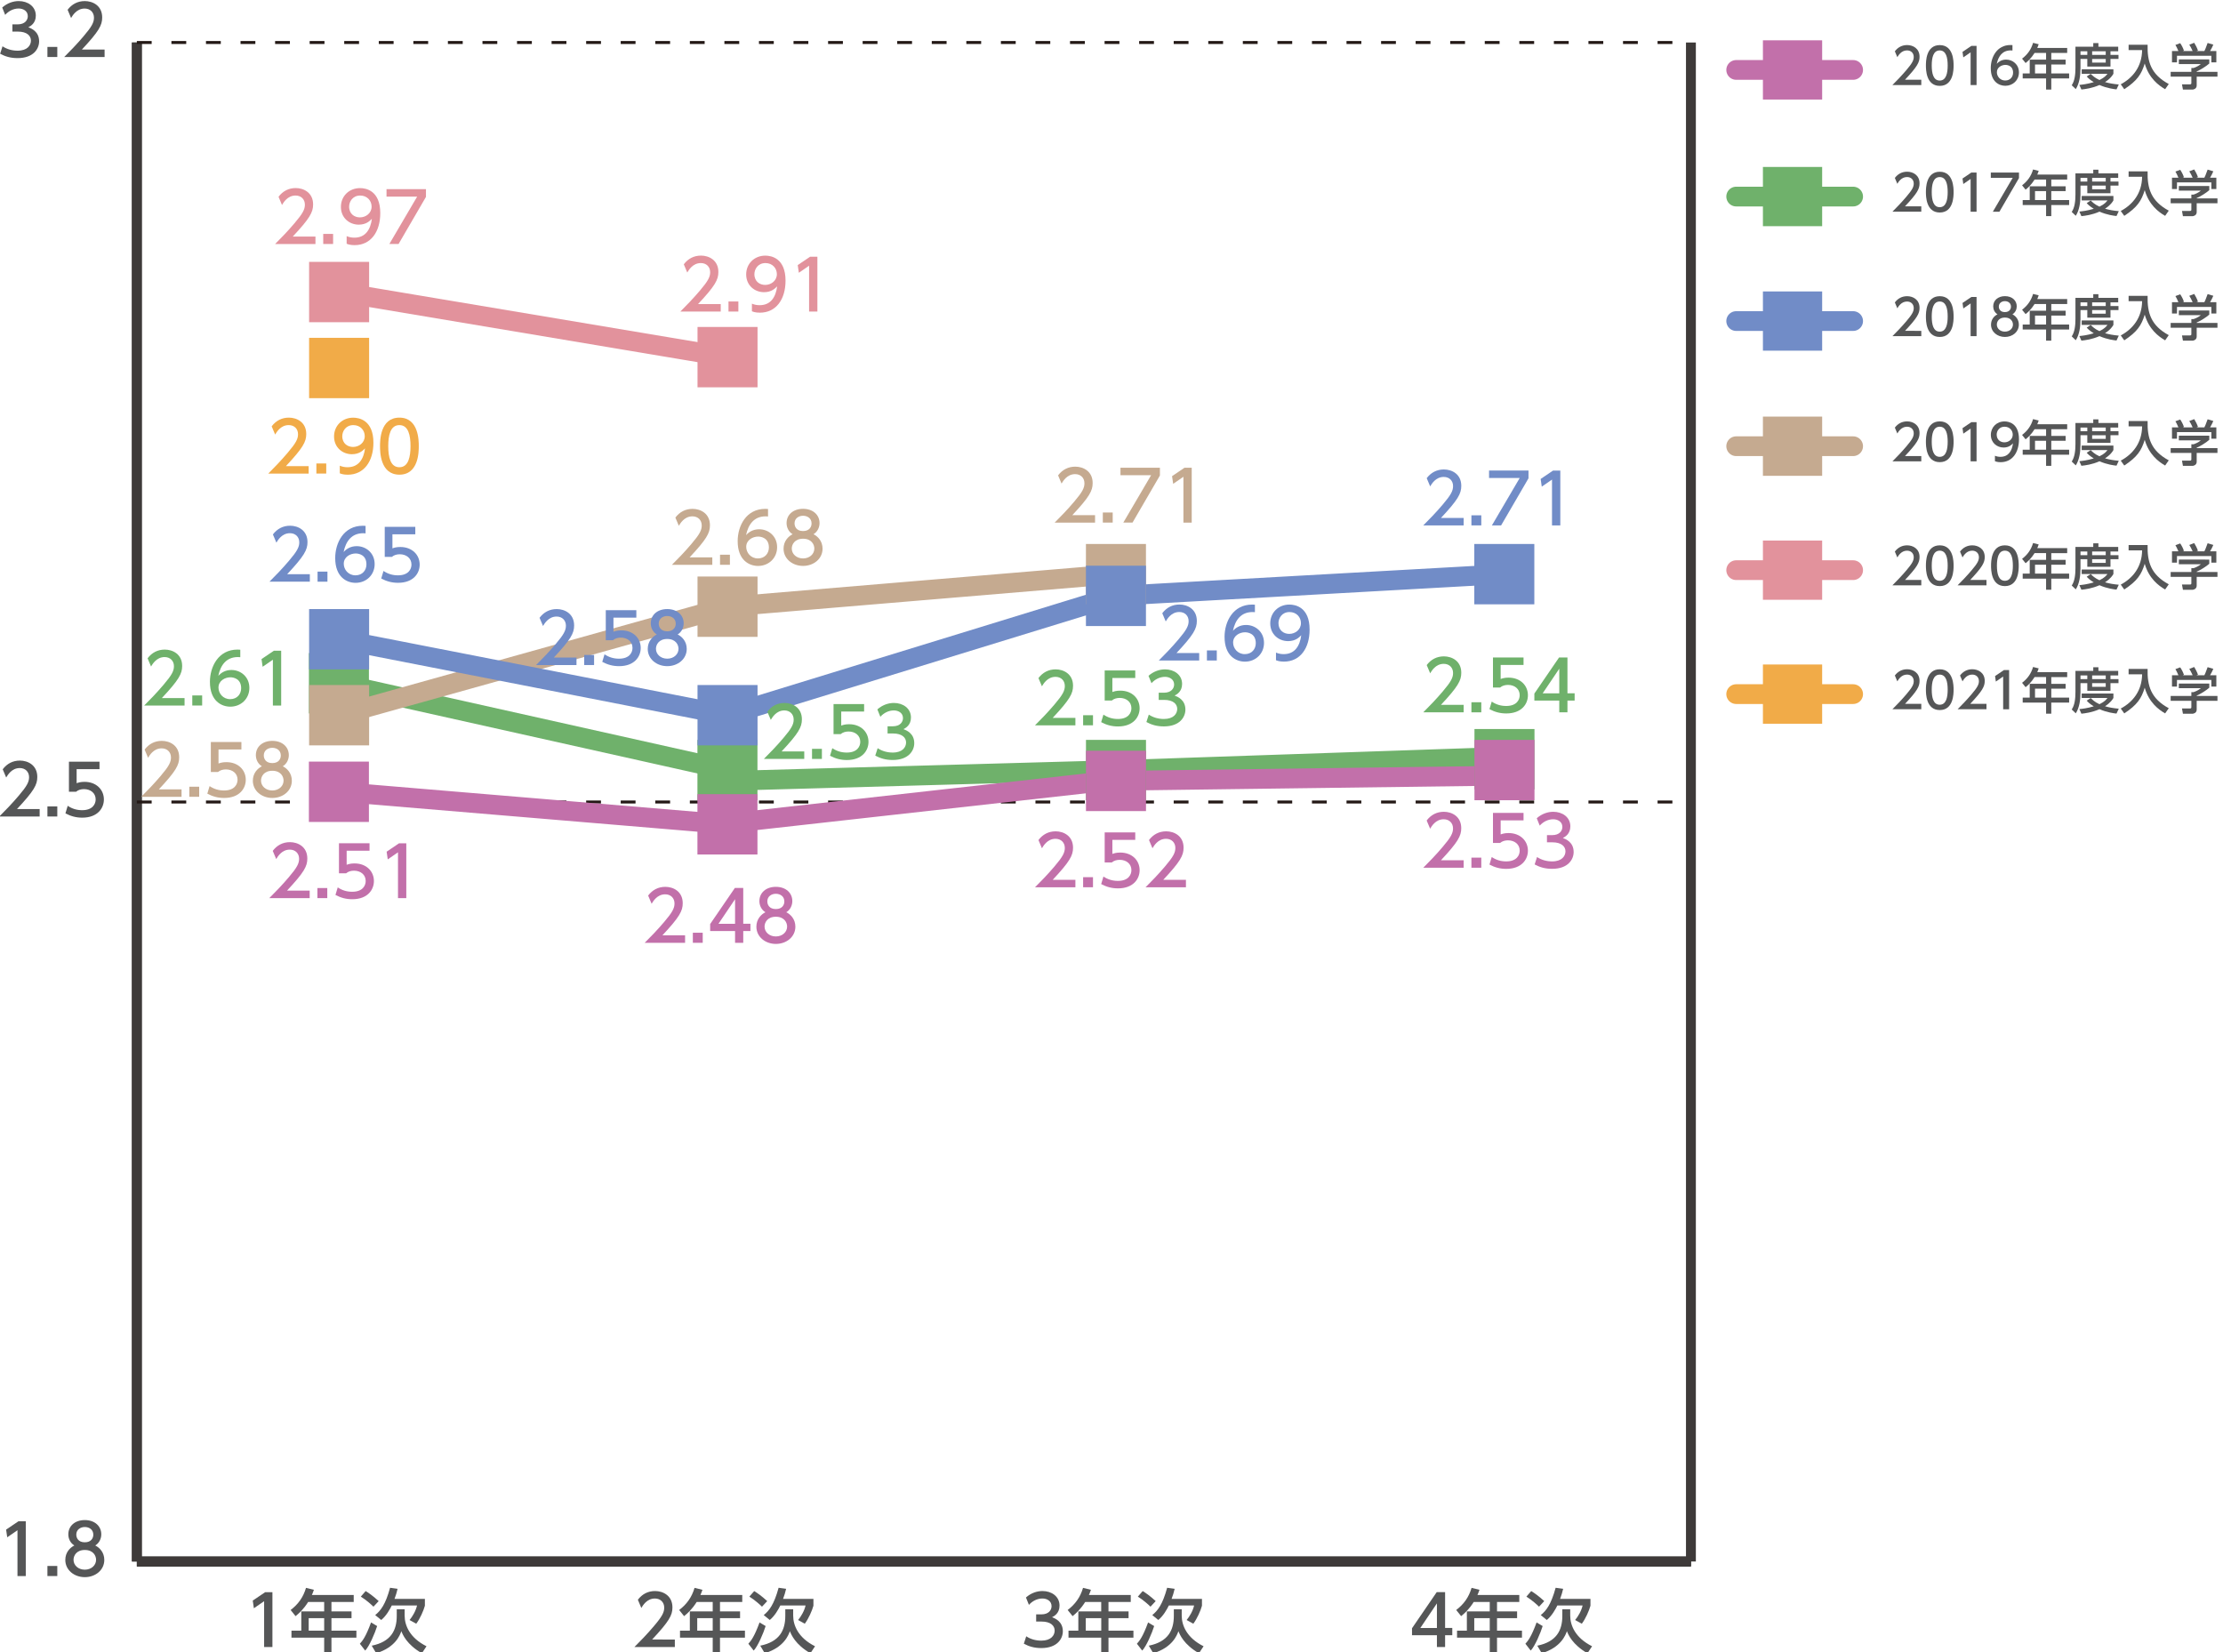 <?xml version="1.0" encoding="utf-8"?>
<!-- Generator: Adobe Illustrator 27.7.0, SVG Export Plug-In . SVG Version: 6.00 Build 0)  -->
<svg version="1.1" id="レイヤー_1" xmlns="http://www.w3.org/2000/svg" xmlns:xlink="http://www.w3.org/1999/xlink" x="0px"
	 y="0px" width="538.16px" height="400px" viewBox="0 0 538.16 400" style="enable-background:new 0 0 538.16 400;"
	 xml:space="preserve">
<style type="text/css">
	.st0{fill:none;stroke:#000000;stroke-width:2.391;stroke-miterlimit:10;}
	.st1{fill:none;stroke:#3E3A39;stroke-width:2.391;stroke-miterlimit:10;}
	.st2{fill:#555657;}
	.st3{fill:none;stroke:#231815;stroke-width:0.717;stroke-miterlimit:10;stroke-dasharray:3.586,4.781;}
	.st4{fill:none;stroke:#6FB16B;stroke-width:4.781;stroke-linecap:round;stroke-miterlimit:10;}
	.st5{fill:none;stroke:#C270AA;stroke-width:4.781;stroke-linecap:round;stroke-miterlimit:10;}
	.st6{fill:#6FB16B;}
	.st7{fill:#C270AA;}
	.st8{fill:#C5AA90;}
	.st9{fill:none;stroke:#E2929C;stroke-width:4.781;stroke-linecap:round;stroke-miterlimit:10;}
	.st10{fill:none;stroke:#C5AA90;stroke-width:4.781;stroke-linecap:round;stroke-miterlimit:10;}
	.st11{fill:none;stroke:#718CC7;stroke-width:4.781;stroke-linecap:round;stroke-miterlimit:10;}
	.st12{fill:#F1AB48;}
	.st13{fill:#E2929C;}
	.st14{fill:#718CC7;}
	.st15{fill:none;stroke:#F1AB48;stroke-width:4.781;stroke-linecap:round;stroke-miterlimit:10;}
</style>
<line class="st0" x1="33.13" y1="378.05" x2="409.35" y2="378.05"/>
<line class="st1" x1="33.13" y1="378.05" x2="33.13" y2="10.29"/>
<line class="st1" x1="409.35" y1="378.05" x2="409.35" y2="10.29"/>
<g>
	<g>
		<path class="st2" d="M4.48,368.3h1.76v13.28H4.23v-11.1l-2.48,1.71l-0.27-1.86L4.48,368.3z"/>
		<path class="st2" d="M13.87,379.13v2.44h-2.39v-2.44H13.87z"/>
		<path class="st2" d="M25.25,377.67c0,2.44-2.14,4.17-4.72,4.17c-2.58,0-4.72-1.73-4.72-4.17c0-1.83,1.14-2.98,2.19-3.5
			c-0.99-0.6-1.46-1.67-1.46-2.7c0-1.98,1.56-3.45,3.99-3.45c2.41,0,3.99,1.47,3.99,3.45c0,1.02-0.47,2.09-1.46,2.7
			C24.11,374.69,25.25,375.85,25.25,377.67z M23.26,377.64c0-0.97-0.67-2.38-2.73-2.38c-2.04,0-2.73,1.39-2.73,2.38
			c0,1.32,1.14,2.39,2.73,2.39C22.12,380.03,23.26,378.96,23.26,377.64z M22.59,371.56c0-1.24-0.99-1.86-2.06-1.86
			s-2.06,0.64-2.06,1.84c0,0.8,0.47,1.86,2.06,1.86C22.1,373.4,22.59,372.35,22.59,371.56z"/>
	</g>
	<g>
		<path class="st2" d="M9.6,195.88v1.81h-9.78c1.46-1.46,3-3.03,4.71-5.04c2.03-2.38,2.51-3.36,2.51-4.49c0-1.3-0.91-2.21-2.26-2.21
			c-1.98,0-2.96,1.76-3.28,2.29l-0.84-1.99c1.04-1.37,2.44-2.11,4.17-2.11c1.89,0,4.2,1.09,4.2,3.97c0,1.89-0.79,3.35-4.92,7.77H9.6
			z"/>
		<path class="st2" d="M13.87,195.24v2.44h-2.39v-2.44H13.87z"/>
		<path class="st2" d="M24.09,186.22h-5.54v3.4c0.42-0.15,0.95-0.33,1.91-0.33c2.85,0,4.69,1.89,4.69,4.27c0,2.09-1.51,4.4-5.24,4.4
			c-1.47,0-2.76-0.34-4.07-1.04l0.55-1.83c1.07,0.72,2.21,1.06,3.5,1.06c2.56,0,3.27-1.51,3.27-2.61c0-1.56-1.27-2.49-2.83-2.49
			c-0.69,0-1.39,0.18-1.91,0.63h-1.73v-7.27h7.4V186.22z"/>
	</g>
	<g>
		<path class="st2" d="M0.61,11.21c1.07,0.72,2.36,1.06,3.65,1.06c2.38,0,3.23-1.31,3.23-2.44c0-1.17-0.97-2.18-3.16-2.18H3V5.9
			h1.27c1.81,0,2.46-1.09,2.46-1.98c0-1.27-1.12-1.86-2.21-1.86c-1.26,0-2.43,0.6-3.27,1.54L0.54,1.82c1.27-1.12,2.73-1.56,4-1.56
			c2.19,0,4.13,1.29,4.13,3.53c0,1.87-1.32,2.56-1.81,2.81c0.69,0.27,2.61,1,2.61,3.4c0,1.79-1.34,4.07-5.22,4.07
			c-1.74,0-3.03-0.42-4.22-1.06L0.61,11.21z"/>
		<path class="st2" d="M13.87,11.36v2.44h-2.39v-2.44H13.87z"/>
		<path class="st2" d="M25.32,12v1.81h-9.78c1.45-1.46,3-3.03,4.7-5.04c2.03-2.38,2.51-3.36,2.51-4.49c0-1.3-0.91-2.21-2.26-2.21
			c-1.98,0-2.96,1.76-3.28,2.29l-0.84-1.99c1.04-1.37,2.44-2.11,4.17-2.11c1.89,0,4.2,1.09,4.2,3.97c0,1.89-0.79,3.35-4.92,7.77
			H25.32z"/>
	</g>
</g>
<line class="st1" x1="33.13" y1="378.05" x2="33.13" y2="10.29"/>
<line class="st1" x1="33.13" y1="378.05" x2="409.35" y2="378.05"/>
<line class="st3" x1="33.13" y1="10.29" x2="409.35" y2="10.29"/>
<line class="st3" x1="33.13" y1="194.17" x2="409.35" y2="194.17"/>
<g>
	<path class="st2" d="M347.86,398.75v-2.85h-6.03v-1.69l5.98-8.74h2.03v8.67h1.74v1.76h-1.74v2.85H347.86z M343.84,394.15h4.02
		v-5.96L343.84,394.15z"/>
	<path class="st2" d="M367.8,386.16v1.69h-5.39v2.28h4.86v1.64h-4.86v3.03h6.04v1.69h-6.04v3.77h-1.76v-3.77h-7.92v-1.69h2.38v-4.67
		h5.54v-2.28h-3.88c-1.19,1.86-2.18,2.71-3.05,3.43l-1.19-1.49c1.81-1.37,3.07-3.1,3.72-5.36l1.91,0.47
		c-0.22,0.65-0.32,0.87-0.49,1.26H367.8z M360.65,391.77h-3.75v3.03h3.75V391.77z"/>
	<path class="st2" d="M373.46,393.68c-0.49,1.61-1.87,4.87-2.89,5.94l-1.29-1.66c0.64-0.72,1.42-1.64,2.71-5.16L373.46,393.68z
		 M372.58,388.99c-0.32-0.32-1.64-1.56-3.06-2.44l1.17-1.34c0.7,0.42,1.84,1.21,3.15,2.43L372.58,388.99z M378.22,389.61h1.91v1.56
		c0,2.28,1.16,5.33,5.29,7.4l-1.12,1.69c-3.67-2.11-4.64-4.52-4.97-5.34c-0.32,0.92-1.41,3.92-6.08,5.34l-1.09-1.83
		c4.64-0.94,6.06-3.7,6.06-7.2V389.61z M378.42,384.66c-0.2,0.84-0.42,1.61-0.74,2.44h7.35v1.66c-0.32,1.19-1.19,3.16-2.09,4.35
		l-1.62-0.89c0.7-0.84,1.51-2.19,1.81-3.53h-6.11c-0.47,0.95-1.34,2.53-2.56,3.52l-1.46-1.19c1.32-1.07,2.49-2.54,3.6-6.61
		L378.42,384.66z"/>
</g>
<g>
	<path class="st2" d="M248.44,396.16c1.07,0.72,2.36,1.05,3.65,1.05c2.38,0,3.23-1.3,3.23-2.44c0-1.17-0.97-2.18-3.16-2.18h-1.32
		v-1.74h1.27c1.81,0,2.46-1.09,2.46-1.98c0-1.27-1.12-1.86-2.21-1.86c-1.26,0-2.43,0.6-3.27,1.54l-0.72-1.79
		c1.27-1.12,2.73-1.56,4-1.56c2.19,0,4.13,1.29,4.13,3.53c0,1.88-1.32,2.56-1.81,2.81c0.69,0.27,2.61,1.01,2.61,3.4
		c0,1.79-1.34,4.07-5.22,4.07c-1.74,0-3.03-0.42-4.22-1.06L248.44,396.16z"/>
	<path class="st2" d="M273.74,386.16v1.69h-5.39v2.28h4.86v1.64h-4.86v3.03h6.04v1.69h-6.04v3.77h-1.76v-3.77h-7.92v-1.69h2.38
		v-4.67h5.54v-2.28h-3.88c-1.19,1.86-2.18,2.71-3.05,3.43l-1.19-1.49c1.81-1.37,3.07-3.1,3.72-5.36l1.91,0.47
		c-0.22,0.65-0.32,0.87-0.49,1.26H273.74z M266.6,391.77h-3.75v3.03h3.75V391.77z"/>
	<path class="st2" d="M279.41,393.68c-0.49,1.61-1.87,4.87-2.89,5.94l-1.29-1.66c0.64-0.72,1.42-1.64,2.71-5.16L279.41,393.68z
		 M278.52,388.99c-0.32-0.32-1.64-1.56-3.06-2.44l1.17-1.34c0.7,0.42,1.84,1.21,3.15,2.43L278.52,388.99z M284.17,389.61h1.91v1.56
		c0,2.28,1.16,5.33,5.29,7.4l-1.12,1.69c-3.67-2.11-4.64-4.52-4.97-5.34c-0.32,0.92-1.41,3.92-6.08,5.34l-1.09-1.83
		c4.64-0.94,6.06-3.7,6.06-7.2V389.61z M284.37,384.66c-0.2,0.84-0.42,1.61-0.74,2.44h7.35v1.66c-0.32,1.19-1.19,3.16-2.09,4.35
		l-1.62-0.89c0.7-0.84,1.51-2.19,1.81-3.53h-6.11c-0.47,0.95-1.34,2.53-2.56,3.52l-1.46-1.19c1.32-1.07,2.49-2.54,3.6-6.61
		L284.37,384.66z"/>
</g>
<g>
	<path class="st2" d="M163.37,396.94v1.81h-9.78c1.45-1.46,3-3.03,4.7-5.04c2.03-2.38,2.51-3.37,2.51-4.49
		c0-1.3-0.91-2.21-2.26-2.21c-1.98,0-2.96,1.76-3.28,2.29l-0.84-1.99c1.04-1.37,2.44-2.11,4.17-2.11c1.89,0,4.2,1.09,4.2,3.97
		c0,1.89-0.79,3.35-4.92,7.77H163.37z"/>
	<path class="st2" d="M179.69,386.16v1.69h-5.39v2.28h4.86v1.64h-4.86v3.03h6.04v1.69h-6.04v3.77h-1.76v-3.77h-7.92v-1.69H167v-4.67
		h5.54v-2.28h-3.88c-1.19,1.86-2.18,2.71-3.05,3.43l-1.19-1.49c1.81-1.37,3.07-3.1,3.72-5.36l1.91,0.47
		c-0.22,0.65-0.32,0.87-0.49,1.26H179.69z M172.54,391.77h-3.75v3.03h3.75V391.77z"/>
	<path class="st2" d="M185.35,393.68c-0.49,1.61-1.87,4.87-2.89,5.94l-1.29-1.66c0.64-0.72,1.42-1.64,2.71-5.16L185.35,393.68z
		 M184.47,388.99c-0.32-0.32-1.64-1.56-3.06-2.44l1.17-1.34c0.7,0.42,1.84,1.21,3.15,2.43L184.47,388.99z M190.11,389.61h1.91v1.56
		c0,2.28,1.16,5.33,5.29,7.4l-1.12,1.69c-3.67-2.11-4.64-4.52-4.97-5.34c-0.32,0.92-1.41,3.92-6.08,5.34l-1.09-1.83
		c4.64-0.94,6.06-3.7,6.06-7.2V389.61z M190.31,384.66c-0.2,0.84-0.42,1.61-0.74,2.44h7.35v1.66c-0.32,1.19-1.19,3.16-2.09,4.35
		l-1.62-0.89c0.7-0.84,1.51-2.19,1.81-3.53h-6.11c-0.47,0.95-1.34,2.53-2.56,3.52l-1.46-1.19c1.32-1.07,2.49-2.54,3.6-6.61
		L190.31,384.66z"/>
</g>
<g>
	<path class="st2" d="M64.19,385.48h1.76v13.28h-2.01v-11.1l-2.48,1.71l-0.27-1.86L64.19,385.48z"/>
	<path class="st2" d="M85.63,386.16v1.69h-5.39v2.28h4.86v1.64h-4.86v3.03h6.04v1.69h-6.04v3.77h-1.76v-3.77h-7.92v-1.69h2.38v-4.67
		h5.54v-2.28H74.6c-1.19,1.86-2.18,2.71-3.05,3.43l-1.19-1.49c1.81-1.37,3.07-3.1,3.72-5.36l1.91,0.47
		c-0.22,0.65-0.32,0.87-0.49,1.26H85.63z M78.48,391.77h-3.75v3.03h3.75V391.77z"/>
	<path class="st2" d="M91.3,393.68c-0.49,1.61-1.87,4.87-2.89,5.94l-1.29-1.66c0.64-0.72,1.42-1.64,2.71-5.16L91.3,393.68z
		 M90.41,388.99c-0.32-0.32-1.64-1.56-3.06-2.44l1.17-1.34c0.7,0.42,1.84,1.21,3.15,2.43L90.41,388.99z M96.05,389.61h1.91v1.56
		c0,2.28,1.16,5.33,5.29,7.4l-1.12,1.69c-3.67-2.11-4.64-4.52-4.97-5.34c-0.32,0.92-1.41,3.92-6.08,5.34l-1.09-1.83
		c4.64-0.94,6.06-3.7,6.06-7.2V389.61z M96.25,384.66c-0.2,0.84-0.42,1.61-0.74,2.44h7.35v1.66c-0.32,1.19-1.19,3.16-2.09,4.35
		l-1.62-0.89c0.7-0.84,1.51-2.19,1.81-3.53h-6.11c-0.47,0.95-1.34,2.53-2.56,3.52l-1.46-1.19c1.32-1.07,2.49-2.54,3.6-6.61
		L96.25,384.66z"/>
</g>
<g>
	<g>
		<line class="st4" x1="176.11" y1="186.43" x2="82.05" y2="165.42"/>
		<line class="st4" x1="270.16" y1="186.44" x2="176.11" y2="189.06"/>
		<line class="st4" x1="364.22" y1="183.23" x2="270.16" y2="186.44"/>
	</g>
</g>
<g>
	<g>
		<line class="st5" x1="176.11" y1="199.57" x2="82.05" y2="191.69"/>
		<line class="st5" x1="268.27" y1="189.06" x2="174.21" y2="199.57"/>
		<line class="st5" x1="364.14" y1="187.8" x2="268.27" y2="189.06"/>
	</g>
</g>
<g>
	<g>
		<rect x="74.78" y="158.11" class="st6" width="14.53" height="14.61"/>
		<rect x="168.84" y="179.13" class="st6" width="14.53" height="14.61"/>
		<rect x="262.9" y="179.13" class="st6" width="14.53" height="14.61"/>
		<rect x="356.95" y="176.5" class="st6" width="14.53" height="14.61"/>
	</g>
</g>
<g>
	<g>
		<rect x="74.78" y="184.39" class="st7" width="14.53" height="14.61"/>
		<rect x="168.84" y="192.27" class="st7" width="14.53" height="14.61"/>
		<rect x="262.9" y="181.76" class="st7" width="14.53" height="14.61"/>
		<rect x="356.95" y="179.13" class="st7" width="14.53" height="14.61"/>
	</g>
</g>
<g>
	<g>
		<path class="st7" d="M354.33,208.28v1.81h-9.78c1.45-1.46,3-3.03,4.7-5.04c2.03-2.38,2.51-3.36,2.51-4.49
			c0-1.3-0.91-2.21-2.26-2.21c-1.98,0-2.96,1.76-3.28,2.29l-0.84-1.99c1.04-1.37,2.44-2.11,4.17-2.11c1.89,0,4.2,1.09,4.2,3.97
			c0,1.89-0.79,3.35-4.92,7.77H354.33z"/>
		<path class="st7" d="M358.6,207.64v2.44h-2.39v-2.44H358.6z"/>
		<path class="st7" d="M368.83,198.62h-5.54v3.4c0.42-0.15,0.95-0.33,1.91-0.33c2.85,0,4.69,1.89,4.69,4.27
			c0,2.09-1.51,4.4-5.24,4.4c-1.47,0-2.76-0.34-4.07-1.04l0.55-1.83c1.07,0.72,2.21,1.06,3.5,1.06c2.56,0,3.27-1.51,3.27-2.61
			c0-1.56-1.27-2.49-2.83-2.49c-0.69,0-1.39,0.18-1.91,0.63h-1.73v-7.27h7.4V198.62z"/>
		<path class="st7" d="M372.1,207.49c1.07,0.72,2.36,1.06,3.65,1.06c2.38,0,3.23-1.31,3.23-2.44c0-1.17-0.97-2.18-3.16-2.18h-1.32
			v-1.74h1.27c1.81,0,2.46-1.09,2.46-1.98c0-1.27-1.12-1.86-2.21-1.86c-1.26,0-2.43,0.6-3.27,1.54l-0.72-1.79
			c1.27-1.12,2.73-1.56,4-1.56c2.19,0,4.13,1.29,4.13,3.53c0,1.87-1.32,2.56-1.81,2.81c0.69,0.27,2.61,1,2.61,3.4
			c0,1.79-1.34,4.07-5.22,4.07c-1.74,0-3.03-0.42-4.22-1.06L372.1,207.49z"/>
	</g>
</g>
<g>
	<g>
		<path class="st6" d="M354.33,170.65v1.81h-9.78c1.46-1.46,3-3.03,4.71-5.04c2.03-2.38,2.51-3.36,2.51-4.49
			c0-1.3-0.91-2.21-2.26-2.21c-1.98,0-2.96,1.76-3.28,2.29l-0.84-1.99c1.04-1.37,2.44-2.11,4.17-2.11c1.89,0,4.2,1.09,4.2,3.97
			c0,1.89-0.79,3.35-4.92,7.77H354.33z"/>
		<path class="st6" d="M358.6,170.02v2.44h-2.39v-2.44H358.6z"/>
		<path class="st6" d="M368.83,160.99h-5.54v3.4c0.42-0.15,0.95-0.33,1.91-0.33c2.85,0,4.69,1.89,4.69,4.27
			c0,2.09-1.51,4.4-5.24,4.4c-1.47,0-2.76-0.34-4.07-1.04l0.55-1.83c1.07,0.72,2.21,1.06,3.5,1.06c2.56,0,3.27-1.51,3.27-2.61
			c0-1.56-1.27-2.49-2.83-2.49c-0.69,0-1.39,0.18-1.91,0.63h-1.73v-7.27h7.4V160.99z"/>
		<path class="st6" d="M377.48,172.46v-2.85h-6.03v-1.69l5.98-8.74h2.03v8.67h1.74v1.76h-1.74v2.85H377.48z M373.46,167.86h4.02
			v-5.96L373.46,167.86z"/>
	</g>
</g>
<g>
	<g>
		<path class="st8" d="M43.95,191.11v1.81h-9.78c1.46-1.46,3-3.03,4.71-5.04c2.03-2.38,2.51-3.36,2.51-4.49
			c0-1.3-0.91-2.21-2.26-2.21c-1.98,0-2.96,1.76-3.28,2.29l-0.84-1.99c1.04-1.37,2.44-2.11,4.17-2.11c1.89,0,4.2,1.09,4.2,3.97
			c0,1.89-0.79,3.35-4.92,7.77H43.95z"/>
		<path class="st8" d="M48.22,190.47v2.44h-2.39v-2.44H48.22z"/>
		<path class="st8" d="M58.45,181.45H52.9v3.4c0.42-0.15,0.95-0.33,1.91-0.33c2.85,0,4.69,1.89,4.69,4.27c0,2.09-1.51,4.4-5.24,4.4
			c-1.47,0-2.76-0.34-4.07-1.04l0.55-1.83c1.07,0.72,2.21,1.06,3.5,1.06c2.56,0,3.27-1.51,3.27-2.61c0-1.56-1.27-2.49-2.83-2.49
			c-0.69,0-1.39,0.18-1.91,0.63h-1.73v-7.27h7.4V181.45z"/>
		<path class="st8" d="M70.65,189.02c0,2.44-2.14,4.17-4.72,4.17c-2.58,0-4.72-1.73-4.72-4.17c0-1.83,1.14-2.98,2.19-3.5
			c-0.99-0.6-1.46-1.67-1.46-2.7c0-1.98,1.56-3.45,3.99-3.45c2.41,0,3.99,1.47,3.99,3.45c0,1.02-0.47,2.09-1.46,2.7
			C69.51,186.04,70.65,187.19,70.65,189.02z M68.65,188.99c0-0.97-0.67-2.38-2.73-2.38c-2.04,0-2.73,1.39-2.73,2.38
			c0,1.32,1.14,2.39,2.73,2.39C67.51,191.38,68.65,190.31,68.65,188.99z M67.98,182.91c0-1.24-0.99-1.86-2.06-1.86
			s-2.06,0.64-2.06,1.84c0,0.8,0.47,1.86,2.06,1.86C67.5,184.75,67.98,183.69,67.98,182.91z"/>
	</g>
</g>
<g>
	<path class="st7" d="M74.97,215.63v1.81h-9.78c1.46-1.46,3-3.03,4.71-5.04c2.03-2.38,2.51-3.36,2.51-4.49
		c0-1.3-0.91-2.21-2.26-2.21c-1.98,0-2.96,1.76-3.28,2.29l-0.84-1.99c1.04-1.37,2.44-2.11,4.17-2.11c1.89,0,4.2,1.09,4.2,3.97
		c0,1.89-0.79,3.35-4.92,7.77H74.97z"/>
	<path class="st7" d="M79.23,215v2.44h-2.39V215H79.23z"/>
	<path class="st7" d="M89.46,205.97h-5.54v3.4c0.42-0.15,0.95-0.33,1.91-0.33c2.85,0,4.69,1.89,4.69,4.27c0,2.09-1.51,4.4-5.24,4.4
		c-1.47,0-2.76-0.34-4.07-1.04l0.55-1.83c1.07,0.72,2.21,1.06,3.5,1.06c2.56,0,3.27-1.51,3.27-2.61c0-1.56-1.27-2.49-2.83-2.49
		c-0.69,0-1.39,0.18-1.91,0.63h-1.73v-7.27h7.4V205.97z"/>
	<path class="st7" d="M96.6,204.17h1.76v13.28h-2.01v-11.1l-2.48,1.71l-0.27-1.86L96.6,204.17z"/>
</g>
<g>
	<path class="st7" d="M165.85,226.45v1.81h-9.78c1.46-1.46,3-3.03,4.71-5.04c2.03-2.38,2.51-3.36,2.51-4.49
		c0-1.3-0.91-2.21-2.26-2.21c-1.97,0-2.96,1.76-3.28,2.29l-0.84-1.99c1.04-1.37,2.44-2.11,4.17-2.11c1.89,0,4.2,1.09,4.2,3.97
		c0,1.89-0.79,3.35-4.92,7.77H165.85z"/>
	<path class="st7" d="M170.12,225.82v2.44h-2.39v-2.44H170.12z"/>
	<path class="st7" d="M177.95,228.26v-2.85h-6.03v-1.69l5.98-8.74h2.03v8.67h1.74v1.76h-1.74v2.85H177.95z M173.93,223.66h4.02
		v-5.96L173.93,223.66z"/>
	<path class="st7" d="M192.55,224.36c0,2.44-2.14,4.17-4.72,4.17c-2.58,0-4.72-1.73-4.72-4.17c0-1.83,1.14-2.98,2.19-3.5
		c-0.99-0.6-1.46-1.67-1.46-2.7c0-1.98,1.56-3.45,3.99-3.45c2.41,0,3.98,1.47,3.98,3.45c0,1.02-0.47,2.09-1.46,2.7
		C191.41,221.38,192.55,222.54,192.55,224.36z M190.55,224.33c0-0.97-0.67-2.38-2.73-2.38c-2.04,0-2.73,1.39-2.73,2.38
		c0,1.32,1.14,2.39,2.73,2.39C189.41,226.72,190.55,225.65,190.55,224.33z M189.88,218.25c0-1.24-0.99-1.86-2.06-1.86
		c-1.07,0-2.06,0.64-2.06,1.84c0,0.8,0.47,1.86,2.06,1.86C189.4,220.09,189.88,219.04,189.88,218.25z"/>
</g>
<g>
	<path class="st7" d="M260.34,213.01v1.81h-9.78c1.46-1.46,3-3.03,4.71-5.04c2.03-2.38,2.51-3.36,2.51-4.49
		c0-1.3-0.91-2.21-2.26-2.21c-1.98,0-2.96,1.76-3.28,2.29l-0.84-1.99c1.04-1.37,2.44-2.11,4.17-2.11c1.89,0,4.2,1.09,4.2,3.97
		c0,1.89-0.79,3.35-4.92,7.77H260.34z"/>
	<path class="st7" d="M264.6,212.37v2.44h-2.39v-2.44H264.6z"/>
	<path class="st7" d="M274.83,203.34h-5.54v3.4c0.42-0.15,0.95-0.33,1.91-0.33c2.85,0,4.69,1.89,4.69,4.27c0,2.09-1.51,4.4-5.24,4.4
		c-1.47,0-2.76-0.34-4.07-1.04l0.55-1.83c1.07,0.72,2.21,1.06,3.5,1.06c2.56,0,3.27-1.51,3.27-2.61c0-1.56-1.27-2.49-2.83-2.49
		c-0.69,0-1.39,0.18-1.91,0.63h-1.73v-7.27h7.4V203.34z"/>
	<path class="st7" d="M287.1,213.01v1.81h-9.78c1.46-1.46,3-3.03,4.71-5.04c2.03-2.38,2.51-3.36,2.51-4.49
		c0-1.3-0.91-2.21-2.26-2.21c-1.98,0-2.96,1.76-3.28,2.29l-0.84-1.99c1.04-1.37,2.44-2.11,4.17-2.11c1.89,0,4.2,1.09,4.2,3.97
		c0,1.89-0.79,3.35-4.92,7.77H287.1z"/>
</g>
<g>
	<path class="st6" d="M44.68,169.01v1.81H34.9c1.45-1.46,3-3.03,4.7-5.04c2.03-2.38,2.51-3.36,2.51-4.49c0-1.3-0.91-2.21-2.26-2.21
		c-1.98,0-2.96,1.76-3.28,2.29l-0.84-1.99c1.04-1.37,2.44-2.11,4.17-2.11c1.89,0,4.2,1.09,4.2,3.97c0,1.89-0.79,3.35-4.92,7.77
		H44.68z"/>
	<path class="st6" d="M48.94,168.37v2.44h-2.39v-2.44H48.94z"/>
	<path class="st6" d="M58.18,159.11c-0.39-0.02-0.42-0.03-0.59-0.03c-2.81,0-4.2,1.96-4.74,4.55c0.67-0.74,1.67-1.42,3.18-1.42
		c2.23,0,4.34,1.64,4.34,4.34c0,2.65-2.06,4.54-4.61,4.54c-2.12,0-4.94-1.36-4.94-6c0-3.67,2.04-7.82,6.68-7.82
		c0.24,0,0.39,0,0.67,0.03V159.11z M55.77,163.98c-1.29,0-2.88,0.82-2.88,2.49c0,1.39,1.09,2.8,2.83,2.8c1.73,0,2.66-1.27,2.66-2.65
		C58.38,164.29,56.49,163.98,55.77,163.98z"/>
	<path class="st6" d="M66.31,157.54h1.76v13.28h-2.01v-11.1l-2.48,1.71l-0.27-1.86L66.31,157.54z"/>
</g>
<g>
	<path class="st6" d="M260.34,173.8v1.81h-9.78c1.46-1.46,3-3.03,4.71-5.04c2.03-2.38,2.51-3.36,2.51-4.49
		c0-1.31-0.91-2.21-2.26-2.21c-1.98,0-2.96,1.76-3.28,2.29l-0.84-1.99c1.04-1.37,2.44-2.11,4.17-2.11c1.89,0,4.2,1.09,4.2,3.97
		c0,1.89-0.79,3.35-4.92,7.77H260.34z"/>
	<path class="st6" d="M264.6,173.16v2.44h-2.39v-2.44H264.6z"/>
	<path class="st6" d="M274.83,164.14h-5.54v3.4c0.42-0.15,0.95-0.33,1.91-0.33c2.85,0,4.69,1.89,4.69,4.27c0,2.09-1.51,4.4-5.24,4.4
		c-1.47,0-2.76-0.34-4.07-1.04l0.55-1.83c1.07,0.72,2.21,1.06,3.5,1.06c2.56,0,3.27-1.51,3.27-2.61c0-1.56-1.27-2.49-2.83-2.49
		c-0.69,0-1.39,0.18-1.91,0.63h-1.73v-7.27h7.4V164.14z"/>
	<path class="st6" d="M278.11,173.01c1.07,0.72,2.36,1.06,3.65,1.06c2.38,0,3.23-1.3,3.23-2.44c0-1.17-0.97-2.18-3.16-2.18h-1.32
		v-1.74h1.27c1.81,0,2.46-1.09,2.46-1.98c0-1.27-1.12-1.86-2.21-1.86c-1.26,0-2.43,0.6-3.27,1.54l-0.72-1.79
		c1.27-1.12,2.73-1.56,4-1.56c2.19,0,4.13,1.29,4.13,3.53c0,1.87-1.32,2.56-1.81,2.81c0.69,0.27,2.61,1,2.61,3.4
		c0,1.79-1.34,4.07-5.22,4.07c-1.74,0-3.03-0.42-4.22-1.06L278.11,173.01z"/>
</g>
<g>
	<g>
		<line class="st9" x1="176.12" y1="86.47" x2="82.1" y2="70.7"/>
	</g>
</g>
<g>
	<g>
		<line class="st10" x1="176.12" y1="146.89" x2="82.1" y2="173.15"/>
		<line class="st10" x1="270.15" y1="139" x2="176.12" y2="146.89"/>
	</g>
</g>
<g>
	<g>
		<line class="st11" x1="176.12" y1="173.15" x2="82.1" y2="154.77"/>
		<line class="st11" x1="270.15" y1="144.26" x2="176.12" y2="173.15"/>
		<line class="st11" x1="364.18" y1="139" x2="270.15" y2="144.26"/>
	</g>
</g>
<g>
	<g>
		<rect x="74.83" y="81.79" class="st12" width="14.53" height="14.61"/>
	</g>
</g>
<g>
	<g>
		<rect x="74.83" y="63.4" class="st13" width="14.53" height="14.61"/>
		<rect x="168.86" y="79.16" class="st13" width="14.53" height="14.61"/>
	</g>
</g>
<g>
	<g>
		<rect x="74.83" y="165.85" class="st8" width="14.53" height="14.61"/>
		<rect x="168.86" y="139.58" class="st8" width="14.53" height="14.61"/>
		<rect x="262.89" y="131.7" class="st8" width="14.53" height="14.61"/>
	</g>
</g>
<g>
	<g>
		<rect x="74.83" y="147.46" class="st14" width="14.53" height="14.61"/>
		<rect x="168.86" y="165.85" class="st14" width="14.53" height="14.61"/>
		<rect x="262.89" y="136.96" class="st14" width="14.53" height="14.61"/>
		<rect x="356.91" y="131.7" class="st14" width="14.53" height="14.61"/>
	</g>
</g>
<g>
	<g>
		<path class="st2" d="M465.12,140.42v1.29h-6.99c1.04-1.04,2.14-2.17,3.36-3.6c1.45-1.7,1.8-2.4,1.8-3.21
			c0-0.93-0.65-1.58-1.62-1.58c-1.41,0-2.12,1.26-2.35,1.64l-0.6-1.42c0.74-0.98,1.75-1.51,2.98-1.51c1.35,0,3,0.78,3,2.83
			c0,1.35-0.56,2.4-3.52,5.55H465.12z"/>
		<path class="st2" d="M466.24,136.96c0-0.92,0-4.93,3.35-4.93c3.35,0,3.35,4.02,3.35,4.93c0,0.92,0,4.94-3.35,4.94
			C466.24,141.9,466.24,137.88,466.24,136.96z M471.51,136.96c0-1.83-0.35-3.64-1.93-3.64c-1.58,0-1.93,1.82-1.93,3.64
			c0,1.93,0.39,3.65,1.93,3.65C471.17,140.61,471.51,138.76,471.51,136.96z"/>
		<path class="st2" d="M480.9,140.42v1.29h-6.99c1.04-1.04,2.14-2.17,3.36-3.6c1.45-1.7,1.8-2.4,1.8-3.21
			c0-0.93-0.65-1.58-1.62-1.58c-1.41,0-2.12,1.26-2.35,1.64l-0.6-1.42c0.74-0.98,1.75-1.51,2.98-1.51c1.35,0,3,0.78,3,2.83
			c0,1.35-0.56,2.4-3.52,5.55H480.9z"/>
		<path class="st2" d="M482.01,136.96c0-0.92,0-4.93,3.35-4.93s3.35,4.02,3.35,4.93c0,0.92,0,4.94-3.35,4.94
			S482.01,137.88,482.01,136.96z M487.29,136.96c0-1.83-0.35-3.64-1.93-3.64c-1.58,0-1.93,1.82-1.93,3.64
			c0,1.93,0.39,3.65,1.93,3.65C486.94,140.61,487.29,138.76,487.29,136.96z"/>
		<path class="st2" d="M500.44,132.71v1.21h-3.85v1.63h3.47v1.17h-3.47v2.16h4.32v1.21h-4.32v2.69h-1.26v-2.69h-5.66v-1.21h1.7
			v-3.34h3.96v-1.63h-2.78c-0.85,1.33-1.55,1.94-2.18,2.45l-0.85-1.06c1.29-0.98,2.19-2.21,2.66-3.83l1.36,0.34
			c-0.15,0.47-0.23,0.62-0.35,0.9H500.44z M495.33,136.72h-2.68v2.16h2.68V136.72z"/>
		<path class="st2" d="M502.44,132.42h4.31v-0.88H508v0.88h4.79v1.1h-1.87v0.89h1.94v0.98h-1.94v1.84h-5.61v-1.84h-1.65v2.18
			c0,1.83-0.25,3.74-1.14,5.12l-0.98-0.93c0.72-1.05,0.9-2.64,0.9-4.21V132.42z M506.14,138.99c0.35,0.35,0.96,0.97,2.11,1.49
			c1.27-0.61,1.67-1.15,1.94-1.51h-6.24v-1.08h7.68v1.08c-0.18,0.31-0.65,1.12-2.03,2.01c1.03,0.3,2.01,0.47,3.33,0.59l-0.55,1.18
			c-0.57-0.06-2.25-0.25-4.12-1.06c-1.82,0.79-3.4,0.99-4.38,1.09l-0.49-1.11c0.66-0.07,1.84-0.18,3.49-0.67
			c-1.1-0.67-1.52-1.15-1.71-1.38L506.14,138.99z M503.66,133.52v0.89h1.65v-0.89H503.66z M506.48,133.52v0.89h3.29v-0.89H506.48z
			 M506.48,135.39v0.88h3.29v-0.88H506.48z"/>
		<path class="st2" d="M515.3,131.95h4.61c-0.11,4.12,0.82,7.19,5.12,9.51l-0.88,1.26c-1.62-0.94-3.91-2.67-4.94-6.22
			c-0.8,2.6-1.8,4.14-4.95,6.22l-0.85-1.18c2.93-1.57,5.12-4.28,5.17-8.29h-3.27V131.95z"/>
		<path class="st2" d="M534.84,135.5v0.99c-0.68,0.61-2.11,1.53-3.05,1.91v0.09h5.03v1.17h-5.03v2.14c0,0.86-0.86,0.99-0.98,0.99
			h-2.35l-0.23-1.27h1.93c0.34,0,0.34-0.17,0.34-0.38v-1.48h-5.01v-1.17h5.01v-0.93h0.53c0.41-0.13,1.23-0.47,1.77-0.95h-5.33v-1.13
			H534.84z M527.36,133.47c-0.25-0.65-0.55-1.18-0.72-1.47l1.16-0.43c0.32,0.46,0.7,1.16,0.9,1.8l-0.28,0.11h2.39
			c-0.3-0.69-0.53-1.1-0.81-1.54l1.19-0.46c0.25,0.38,0.72,1.27,0.91,1.87l-0.39,0.13h1.94c0.14-0.28,0.32-0.63,0.79-1.96l1.38,0.41
			c-0.28,0.63-0.43,0.95-0.79,1.55h1.52v2.74h-1.21v-1.6h-8.32v1.6h-1.21v-2.74H527.36z"/>
	</g>
</g>
<g>
	<line class="st10" x1="420.31" y1="108.03" x2="448.62" y2="108.03"/>
</g>
<g>
	<line class="st9" x1="420.31" y1="138.04" x2="448.62" y2="138.04"/>
</g>
<g>
	<line class="st11" x1="420.31" y1="77.73" x2="448.62" y2="77.73"/>
</g>
<g>
	<line class="st4" x1="420.31" y1="47.59" x2="448.62" y2="47.59"/>
</g>
<g>
	<line class="st5" x1="420.31" y1="16.93" x2="448.62" y2="16.93"/>
</g>
<g>
	<rect x="426.78" y="100.86" class="st8" width="14.34" height="14.34"/>
</g>
<g>
	<rect x="426.78" y="130.87" class="st13" width="14.34" height="14.34"/>
</g>
<g>
	<rect x="426.78" y="70.56" class="st14" width="14.34" height="14.34"/>
</g>
<g>
	<rect x="426.78" y="40.42" class="st6" width="14.34" height="14.34"/>
</g>
<g>
	<rect x="426.78" y="9.76" class="st7" width="14.34" height="14.34"/>
</g>
<g>
	<g>
		<path class="st2" d="M465.12,110.41v1.29h-6.99c1.04-1.04,2.14-2.17,3.36-3.6c1.45-1.7,1.8-2.4,1.8-3.21
			c0-0.93-0.65-1.58-1.62-1.58c-1.41,0-2.12,1.26-2.35,1.64l-0.6-1.42c0.74-0.98,1.75-1.51,2.98-1.51c1.35,0,3,0.78,3,2.84
			c0,1.35-0.56,2.39-3.52,5.55H465.12z"/>
		<path class="st2" d="M466.24,106.95c0-0.92,0-4.93,3.35-4.93c3.35,0,3.35,4.02,3.35,4.93c0,0.92,0,4.94-3.35,4.94
			C466.24,111.89,466.24,107.87,466.24,106.95z M471.51,106.95c0-1.83-0.35-3.64-1.93-3.64c-1.58,0-1.93,1.82-1.93,3.64
			c0,1.93,0.39,3.65,1.93,3.65C471.17,110.6,471.51,108.75,471.51,106.95z"/>
		<path class="st2" d="M477.24,102.21h1.26v9.49h-1.44v-7.93l-1.77,1.22l-0.19-1.33L477.24,102.21z"/>
		<path class="st2" d="M482.95,110.34c0.43,0.18,0.86,0.26,1.33,0.26c1.95,0,2.8-1.44,3.04-3.27c-0.33,0.35-0.98,1.02-2.27,1.02
			c-1.64,0-3.09-1.18-3.09-3.07c0-1.84,1.4-3.25,3.32-3.25c1.04,0,3.49,0.46,3.49,4.33c0,3.25-1.65,5.54-4.44,5.54
			c-0.77,0-1.17-0.16-1.38-0.24V110.34z M485.24,107.09c1.05,0,2.02-0.74,2.02-1.87c0-1.02-0.77-1.91-1.98-1.91
			c-1.33,0-1.91,1.08-1.91,1.91C483.38,106.52,484.32,107.09,485.24,107.09z"/>
		<path class="st2" d="M500.44,102.7v1.21h-3.85v1.63h3.47v1.17h-3.47v2.17h4.32v1.21h-4.32v2.69h-1.26v-2.69h-5.66v-1.21h1.7v-3.34
			h3.96v-1.63h-2.78c-0.85,1.33-1.55,1.94-2.18,2.45l-0.85-1.06c1.29-0.98,2.19-2.21,2.66-3.83l1.36,0.34
			c-0.15,0.46-0.23,0.62-0.35,0.9H500.44z M495.33,106.71h-2.68v2.17h2.68V106.71z"/>
		<path class="st2" d="M502.44,102.41h4.31v-0.88H508v0.88h4.79v1.1h-1.87v0.88h1.94v0.98h-1.94v1.84h-5.61v-1.84h-1.65v2.18
			c0,1.83-0.25,3.74-1.14,5.12l-0.98-0.93c0.72-1.06,0.9-2.65,0.9-4.21V102.41z M506.14,108.98c0.35,0.35,0.96,0.97,2.11,1.49
			c1.27-0.61,1.67-1.15,1.94-1.51h-6.24v-1.08h7.68v1.08c-0.18,0.31-0.65,1.13-2.03,2.01c1.03,0.3,2.01,0.46,3.33,0.59l-0.55,1.18
			c-0.57-0.06-2.25-0.25-4.12-1.06c-1.82,0.79-3.4,0.99-4.38,1.09l-0.49-1.11c0.66-0.07,1.84-0.18,3.49-0.67
			c-1.1-0.67-1.52-1.15-1.71-1.38L506.14,108.98z M503.66,103.52v0.88h1.65v-0.88H503.66z M506.48,103.52v0.88h3.29v-0.88H506.48z
			 M506.48,105.38v0.88h3.29v-0.88H506.48z"/>
		<path class="st2" d="M515.3,101.94h4.61c-0.11,4.12,0.82,7.19,5.12,9.51l-0.88,1.26c-1.62-0.95-3.91-2.67-4.94-6.22
			c-0.8,2.6-1.8,4.14-4.95,6.22l-0.85-1.19c2.93-1.57,5.12-4.28,5.17-8.29h-3.27V101.94z"/>
		<path class="st2" d="M534.84,105.49v0.99c-0.68,0.61-2.11,1.53-3.05,1.91v0.1h5.03v1.17h-5.03v2.14c0,0.86-0.86,0.99-0.98,0.99
			h-2.35l-0.23-1.27h1.93c0.34,0,0.34-0.17,0.34-0.38v-1.48h-5.01v-1.17h5.01v-0.93h0.53c0.41-0.13,1.23-0.47,1.77-0.95h-5.33v-1.13
			H534.84z M527.36,103.46c-0.25-0.65-0.55-1.19-0.72-1.47l1.16-0.43c0.32,0.46,0.7,1.16,0.9,1.8l-0.28,0.11h2.39
			c-0.3-0.69-0.53-1.1-0.81-1.54l1.19-0.46c0.25,0.38,0.72,1.27,0.91,1.87l-0.39,0.13h1.94c0.14-0.28,0.32-0.63,0.79-1.96l1.38,0.41
			c-0.28,0.63-0.43,0.94-0.79,1.55h1.52v2.74h-1.21v-1.6h-8.32v1.6h-1.21v-2.74H527.36z"/>
	</g>
</g>
<g>
	<line class="st15" x1="420.31" y1="168.05" x2="448.62" y2="168.05"/>
</g>
<g>
	<rect x="426.78" y="160.88" class="st12" width="14.34" height="14.34"/>
</g>
<g>
	<g>
		<path class="st2" d="M465.12,170.42v1.29h-6.99c1.04-1.04,2.14-2.17,3.36-3.6c1.45-1.7,1.8-2.4,1.8-3.21
			c0-0.93-0.65-1.58-1.62-1.58c-1.41,0-2.12,1.26-2.35,1.64l-0.6-1.42c0.74-0.98,1.75-1.51,2.98-1.51c1.35,0,3,0.78,3,2.83
			c0,1.35-0.56,2.4-3.52,5.55H465.12z"/>
		<path class="st2" d="M466.24,166.97c0-0.92,0-4.93,3.35-4.93c3.35,0,3.35,4.02,3.35,4.93c0,0.92,0,4.94-3.35,4.94
			C466.24,171.91,466.24,167.89,466.24,166.97z M471.51,166.97c0-1.83-0.35-3.64-1.93-3.64c-1.58,0-1.93,1.82-1.93,3.64
			c0,1.93,0.39,3.65,1.93,3.65C471.17,170.61,471.51,168.77,471.51,166.97z"/>
		<path class="st2" d="M480.9,170.42v1.29h-6.99c1.04-1.04,2.14-2.17,3.36-3.6c1.45-1.7,1.8-2.4,1.8-3.21
			c0-0.93-0.65-1.58-1.62-1.58c-1.41,0-2.12,1.26-2.35,1.64l-0.6-1.42c0.74-0.98,1.75-1.51,2.98-1.51c1.35,0,3,0.78,3,2.83
			c0,1.35-0.56,2.4-3.52,5.55H480.9z"/>
		<path class="st2" d="M485.12,162.23h1.26v9.49h-1.44v-7.93l-1.77,1.22l-0.19-1.33L485.12,162.23z"/>
		<path class="st2" d="M500.44,162.72v1.21h-3.85v1.63h3.47v1.17h-3.47v2.16h4.32v1.21h-4.32v2.69h-1.26v-2.69h-5.66v-1.21h1.7
			v-3.34h3.96v-1.63h-2.78c-0.85,1.33-1.55,1.94-2.18,2.45l-0.85-1.06c1.29-0.98,2.19-2.21,2.66-3.83l1.36,0.34
			c-0.15,0.47-0.23,0.62-0.35,0.9H500.44z M495.33,166.73h-2.68v2.16h2.68V166.73z"/>
		<path class="st2" d="M502.44,162.43h4.31v-0.88H508v0.88h4.79v1.1h-1.87v0.89h1.94v0.98h-1.94v1.84h-5.61v-1.84h-1.65v2.18
			c0,1.83-0.25,3.74-1.14,5.12l-0.98-0.93c0.72-1.05,0.9-2.64,0.9-4.21V162.43z M506.14,169c0.35,0.35,0.96,0.97,2.11,1.49
			c1.27-0.61,1.67-1.15,1.94-1.51h-6.24v-1.08h7.68v1.08c-0.18,0.31-0.65,1.12-2.03,2.01c1.03,0.3,2.01,0.47,3.33,0.59l-0.55,1.18
			c-0.57-0.06-2.25-0.25-4.12-1.06c-1.82,0.79-3.4,0.99-4.38,1.09l-0.49-1.11c0.66-0.07,1.84-0.18,3.49-0.67
			c-1.1-0.67-1.52-1.15-1.71-1.38L506.14,169z M503.66,163.53v0.89h1.65v-0.89H503.66z M506.48,163.53v0.89h3.29v-0.89H506.48z
			 M506.48,165.4v0.88h3.29v-0.88H506.48z"/>
		<path class="st2" d="M515.3,161.95h4.61c-0.11,4.12,0.82,7.19,5.12,9.51l-0.88,1.26c-1.62-0.94-3.91-2.67-4.94-6.22
			c-0.8,2.6-1.8,4.14-4.95,6.22l-0.85-1.18c2.93-1.57,5.12-4.28,5.17-8.29h-3.27V161.95z"/>
		<path class="st2" d="M534.84,165.51v0.99c-0.68,0.61-2.11,1.53-3.05,1.91v0.09h5.03v1.17h-5.03v2.14c0,0.86-0.86,0.99-0.98,0.99
			h-2.35l-0.23-1.27h1.93c0.34,0,0.34-0.17,0.34-0.38v-1.48h-5.01v-1.17h5.01v-0.93h0.53c0.41-0.13,1.23-0.47,1.77-0.95h-5.33v-1.13
			H534.84z M527.36,163.47c-0.25-0.65-0.55-1.18-0.72-1.47l1.16-0.43c0.32,0.46,0.7,1.16,0.9,1.8l-0.28,0.11h2.39
			c-0.3-0.69-0.53-1.1-0.81-1.54l1.19-0.46c0.25,0.38,0.72,1.27,0.91,1.87l-0.39,0.13h1.94c0.14-0.28,0.32-0.63,0.79-1.96l1.38,0.41
			c-0.28,0.63-0.43,0.95-0.79,1.55h1.52v2.74h-1.21v-1.6h-8.32v1.6h-1.21v-2.74H527.36z"/>
	</g>
</g>
<g>
	<g>
		<path class="st2" d="M465.12,80.1v1.29h-6.99c1.04-1.04,2.14-2.17,3.36-3.6c1.45-1.7,1.8-2.4,1.8-3.21c0-0.93-0.65-1.58-1.62-1.58
			c-1.41,0-2.12,1.26-2.35,1.64l-0.6-1.42c0.74-0.98,1.75-1.51,2.98-1.51c1.35,0,3,0.78,3,2.84c0,1.35-0.56,2.39-3.52,5.55H465.12z"
			/>
		<path class="st2" d="M466.24,76.64c0-0.92,0-4.93,3.35-4.93c3.35,0,3.35,4.02,3.35,4.93c0,0.92,0,4.94-3.35,4.94
			C466.24,81.58,466.24,77.56,466.24,76.64z M471.51,76.64c0-1.83-0.35-3.64-1.93-3.64c-1.58,0-1.93,1.82-1.93,3.64
			c0,1.93,0.39,3.65,1.93,3.65C471.17,80.29,471.51,78.45,471.51,76.64z"/>
		<path class="st2" d="M477.24,71.9h1.26v9.49h-1.44v-7.93l-1.77,1.22l-0.19-1.33L477.24,71.9z"/>
		<path class="st2" d="M488.74,78.6c0,1.75-1.53,2.98-3.37,2.98c-1.84,0-3.37-1.23-3.37-2.98c0-1.31,0.81-2.13,1.57-2.5
			c-0.71-0.43-1.04-1.2-1.04-1.93c0-1.41,1.11-2.47,2.85-2.47c1.72,0,2.85,1.05,2.85,2.47c0,0.73-0.34,1.49-1.04,1.93
			C487.92,76.48,488.74,77.3,488.74,78.6z M487.31,78.58c0-0.7-0.48-1.7-1.95-1.7c-1.46,0-1.95,0.99-1.95,1.7
			c0,0.95,0.81,1.71,1.95,1.71C486.5,80.29,487.31,79.53,487.31,78.58z M486.83,74.24c0-0.88-0.71-1.33-1.47-1.33
			s-1.47,0.46-1.47,1.32c0,0.57,0.33,1.33,1.47,1.33C486.49,75.55,486.83,74.8,486.83,74.24z"/>
		<path class="st2" d="M500.44,72.39v1.21h-3.85v1.63h3.47v1.17h-3.47v2.17h4.32v1.21h-4.32v2.69h-1.26v-2.69h-5.66v-1.21h1.7v-3.34
			h3.96V73.6h-2.78c-0.85,1.33-1.55,1.94-2.18,2.45l-0.85-1.06c1.29-0.98,2.19-2.21,2.66-3.83l1.36,0.34
			c-0.15,0.46-0.23,0.62-0.35,0.9H500.44z M495.33,76.4h-2.68v2.17h2.68V76.4z"/>
		<path class="st2" d="M502.44,72.11h4.31v-0.88H508v0.88h4.79v1.1h-1.87v0.88h1.94v0.98h-1.94v1.84h-5.61v-1.84h-1.65v2.18
			c0,1.83-0.25,3.74-1.14,5.12l-0.98-0.93c0.72-1.06,0.9-2.65,0.9-4.21V72.11z M506.14,78.68c0.35,0.35,0.96,0.97,2.11,1.49
			c1.27-0.61,1.67-1.15,1.94-1.51h-6.24v-1.08h7.68v1.08c-0.18,0.31-0.65,1.13-2.03,2.01c1.03,0.3,2.01,0.46,3.33,0.59l-0.55,1.18
			c-0.57-0.06-2.25-0.25-4.12-1.06c-1.82,0.79-3.4,0.99-4.38,1.09l-0.49-1.11c0.66-0.07,1.84-0.18,3.49-0.67
			c-1.1-0.67-1.52-1.15-1.71-1.38L506.14,78.68z M503.66,73.21v0.88h1.65v-0.88H503.66z M506.48,73.21v0.88h3.29v-0.88H506.48z
			 M506.48,75.07v0.88h3.29v-0.88H506.48z"/>
		<path class="st2" d="M515.3,71.63h4.61c-0.11,4.12,0.82,7.19,5.12,9.51l-0.88,1.26c-1.62-0.95-3.91-2.67-4.94-6.22
			c-0.8,2.6-1.8,4.14-4.95,6.22l-0.85-1.19c2.93-1.57,5.12-4.28,5.17-8.29h-3.27V71.63z"/>
		<path class="st2" d="M534.84,75.18v0.99c-0.68,0.61-2.11,1.53-3.05,1.91v0.1h5.03v1.17h-5.03v2.14c0,0.86-0.86,0.99-0.98,0.99
			h-2.35l-0.23-1.27h1.93c0.34,0,0.34-0.17,0.34-0.38v-1.48h-5.01v-1.17h5.01v-0.93h0.53c0.41-0.13,1.23-0.47,1.77-0.95h-5.33v-1.13
			H534.84z M527.36,73.15c-0.25-0.65-0.55-1.19-0.72-1.47l1.16-0.43c0.32,0.46,0.7,1.16,0.9,1.8l-0.28,0.11h2.39
			c-0.3-0.69-0.53-1.1-0.81-1.54l1.19-0.46c0.25,0.38,0.72,1.27,0.91,1.87l-0.39,0.13h1.94c0.14-0.28,0.32-0.63,0.79-1.96l1.38,0.41
			c-0.28,0.63-0.43,0.94-0.79,1.55h1.52v2.74h-1.21v-1.6h-8.32v1.6h-1.21v-2.74H527.36z"/>
	</g>
</g>
<g>
	<g>
		<path class="st2" d="M465.12,49.96v1.29h-6.99c1.04-1.04,2.14-2.17,3.36-3.6c1.45-1.7,1.8-2.4,1.8-3.21
			c0-0.93-0.65-1.58-1.62-1.58c-1.41,0-2.12,1.26-2.35,1.64l-0.6-1.42c0.74-0.98,1.75-1.51,2.98-1.51c1.35,0,3,0.78,3,2.83
			c0,1.35-0.56,2.4-3.52,5.55H465.12z"/>
		<path class="st2" d="M466.24,46.51c0-0.92,0-4.93,3.35-4.93c3.35,0,3.35,4.02,3.35,4.93c0,0.92,0,4.94-3.35,4.94
			C466.24,51.45,466.24,47.43,466.24,46.51z M471.51,46.51c0-1.83-0.35-3.64-1.93-3.64c-1.58,0-1.93,1.82-1.93,3.64
			c0,1.93,0.39,3.65,1.93,3.65C471.17,50.16,471.51,48.31,471.51,46.51z"/>
		<path class="st2" d="M477.24,41.77h1.26v9.49h-1.44v-7.93l-1.77,1.22l-0.19-1.33L477.24,41.77z"/>
		<path class="st2" d="M488.77,41.77v1.34l-4.74,8.15h-1.59l4.81-8.2h-5.3v-1.29H488.77z"/>
		<path class="st2" d="M500.44,42.26v1.21h-3.85v1.63h3.47v1.17h-3.47v2.16h4.32v1.21h-4.32v2.69h-1.26v-2.69h-5.66v-1.21h1.7V45.1
			h3.96v-1.63h-2.78c-0.85,1.33-1.55,1.94-2.18,2.45l-0.85-1.06c1.29-0.98,2.19-2.21,2.66-3.83l1.36,0.34
			c-0.15,0.47-0.23,0.62-0.35,0.9H500.44z M495.33,46.27h-2.68v2.16h2.68V46.27z"/>
		<path class="st2" d="M502.44,41.97h4.31v-0.88H508v0.88h4.79v1.1h-1.87v0.89h1.94v0.98h-1.94v1.84h-5.61v-1.84h-1.65v2.18
			c0,1.83-0.25,3.74-1.14,5.12l-0.98-0.93c0.72-1.05,0.9-2.64,0.9-4.21V41.97z M506.14,48.54c0.35,0.35,0.96,0.97,2.11,1.49
			c1.27-0.61,1.67-1.15,1.94-1.51h-6.24v-1.08h7.68v1.08c-0.18,0.31-0.65,1.12-2.03,2.01c1.03,0.3,2.01,0.47,3.33,0.59l-0.55,1.18
			c-0.57-0.06-2.25-0.25-4.12-1.06c-1.82,0.79-3.4,0.99-4.38,1.09l-0.49-1.11c0.66-0.07,1.84-0.18,3.49-0.67
			c-1.1-0.67-1.52-1.15-1.71-1.38L506.14,48.54z M503.66,43.07v0.89h1.65v-0.89H503.66z M506.48,43.07v0.89h3.29v-0.89H506.48z
			 M506.48,44.94v0.88h3.29v-0.88H506.48z"/>
		<path class="st2" d="M515.3,41.49h4.61c-0.11,4.12,0.82,7.19,5.12,9.51l-0.88,1.26c-1.62-0.94-3.91-2.67-4.94-6.22
			c-0.8,2.6-1.8,4.14-4.95,6.22l-0.85-1.18c2.93-1.57,5.12-4.28,5.17-8.29h-3.27V41.49z"/>
		<path class="st2" d="M534.84,45.05v0.99c-0.68,0.61-2.11,1.53-3.05,1.91v0.09h5.03v1.17h-5.03v2.14c0,0.86-0.86,0.99-0.98,0.99
			h-2.35l-0.23-1.27h1.93c0.34,0,0.34-0.17,0.34-0.38v-1.48h-5.01v-1.17h5.01v-0.93h0.53c0.41-0.13,1.23-0.47,1.77-0.95h-5.33v-1.13
			H534.84z M527.36,43.01c-0.25-0.65-0.55-1.18-0.72-1.47l1.16-0.43c0.32,0.46,0.7,1.16,0.9,1.8l-0.28,0.11h2.39
			c-0.3-0.69-0.53-1.1-0.81-1.54l1.19-0.46c0.25,0.38,0.72,1.27,0.91,1.87l-0.39,0.13h1.94c0.14-0.28,0.32-0.63,0.79-1.96l1.38,0.41
			c-0.28,0.63-0.43,0.95-0.79,1.55h1.52v2.74h-1.21v-1.6h-8.32v1.6h-1.21v-2.74H527.36z"/>
	</g>
</g>
<g>
	<g>
		<path class="st2" d="M465.12,19.3v1.29h-6.99c1.04-1.04,2.14-2.17,3.36-3.6c1.45-1.7,1.8-2.4,1.8-3.21c0-0.93-0.65-1.58-1.62-1.58
			c-1.41,0-2.12,1.26-2.35,1.64l-0.6-1.42c0.74-0.98,1.75-1.51,2.98-1.51c1.35,0,3,0.78,3,2.84c0,1.35-0.56,2.39-3.52,5.55H465.12z"
			/>
		<path class="st2" d="M466.24,15.85c0-0.92,0-4.93,3.35-4.93c3.35,0,3.35,4.02,3.35,4.93c0,0.92,0,4.94-3.35,4.94
			C466.24,20.79,466.24,16.77,466.24,15.85z M471.51,15.85c0-1.83-0.35-3.64-1.93-3.64c-1.58,0-1.93,1.82-1.93,3.64
			c0,1.93,0.39,3.65,1.93,3.65C471.17,19.5,471.51,17.65,471.51,15.85z"/>
		<path class="st2" d="M477.24,11.11h1.26v9.49h-1.44v-7.93l-1.77,1.22l-0.19-1.33L477.24,11.11z"/>
		<path class="st2" d="M487.2,12.23c-0.28-0.01-0.3-0.03-0.42-0.03c-2.01,0-3,1.4-3.39,3.25c0.48-0.53,1.2-1.02,2.27-1.02
			c1.59,0,3.1,1.17,3.1,3.1c0,1.89-1.47,3.24-3.29,3.24c-1.52,0-3.53-0.97-3.53-4.28c0-2.62,1.46-5.59,4.77-5.59
			c0.17,0,0.28,0,0.48,0.02V12.23z M485.48,15.71c-0.92,0-2.06,0.59-2.06,1.78c0,0.99,0.78,2,2.02,2c1.23,0,1.9-0.91,1.9-1.89
			C487.35,15.93,486,15.71,485.48,15.71z"/>
		<path class="st2" d="M500.44,11.6v1.21h-3.85v1.63h3.47v1.17h-3.47v2.17h4.32v1.21h-4.32v2.69h-1.26v-2.69h-5.66v-1.21h1.7v-3.34
			h3.96v-1.63h-2.78c-0.85,1.33-1.55,1.94-2.18,2.45l-0.85-1.06c1.29-0.98,2.19-2.21,2.66-3.83l1.36,0.34
			c-0.15,0.46-0.23,0.62-0.35,0.9H500.44z M495.33,15.61h-2.68v2.17h2.68V15.61z"/>
		<path class="st2" d="M502.44,11.31h4.31v-0.88H508v0.88h4.79v1.1h-1.87v0.88h1.94v0.98h-1.94v1.84h-5.61v-1.84h-1.65v2.18
			c0,1.83-0.25,3.74-1.14,5.12l-0.98-0.93c0.72-1.06,0.9-2.65,0.9-4.21V11.31z M506.14,17.88c0.35,0.35,0.96,0.97,2.11,1.49
			c1.27-0.61,1.67-1.15,1.94-1.51h-6.24v-1.08h7.68v1.08c-0.18,0.31-0.65,1.13-2.03,2.01c1.03,0.3,2.01,0.46,3.33,0.59l-0.55,1.18
			c-0.57-0.06-2.25-0.25-4.12-1.06c-1.82,0.79-3.4,0.99-4.38,1.09l-0.49-1.11c0.66-0.07,1.84-0.18,3.49-0.67
			c-1.1-0.67-1.52-1.15-1.71-1.38L506.14,17.88z M503.66,12.41v0.88h1.65v-0.88H503.66z M506.48,12.41v0.88h3.29v-0.88H506.48z
			 M506.48,14.28v0.88h3.29v-0.88H506.48z"/>
		<path class="st2" d="M515.3,10.83h4.61c-0.11,4.12,0.82,7.19,5.12,9.51l-0.88,1.26c-1.62-0.95-3.91-2.67-4.94-6.22
			c-0.8,2.6-1.8,4.14-4.95,6.22l-0.85-1.19c2.93-1.57,5.12-4.28,5.17-8.29h-3.27V10.83z"/>
		<path class="st2" d="M534.84,14.39v0.99c-0.68,0.61-2.11,1.53-3.05,1.91v0.1h5.03v1.17h-5.03v2.14c0,0.86-0.86,0.99-0.98,0.99
			h-2.35l-0.23-1.27h1.93c0.34,0,0.34-0.17,0.34-0.38v-1.48h-5.01v-1.17h5.01v-0.93h0.53c0.41-0.13,1.23-0.47,1.77-0.95h-5.33v-1.13
			H534.84z M527.36,12.35c-0.25-0.65-0.55-1.19-0.72-1.47l1.16-0.43c0.32,0.46,0.7,1.16,0.9,1.8l-0.28,0.11h2.39
			c-0.3-0.69-0.53-1.1-0.81-1.54l1.19-0.46c0.25,0.38,0.72,1.27,0.91,1.87l-0.39,0.13h1.94c0.14-0.28,0.32-0.63,0.79-1.96l1.38,0.41
			c-0.28,0.63-0.43,0.94-0.79,1.55h1.52v2.74h-1.21v-1.6h-8.32v1.6h-1.21v-2.74H527.36z"/>
	</g>
</g>
<g>
	<path class="st14" d="M354.33,125.4v1.81h-9.78c1.46-1.46,3-3.03,4.71-5.04c2.03-2.38,2.51-3.36,2.51-4.49
		c0-1.31-0.91-2.21-2.26-2.21c-1.98,0-2.96,1.76-3.28,2.29l-0.84-1.99c1.04-1.37,2.44-2.11,4.17-2.11c1.89,0,4.2,1.09,4.2,3.97
		c0,1.89-0.79,3.35-4.92,7.77H354.33z"/>
	<path class="st14" d="M358.6,124.76v2.44h-2.39v-2.44H358.6z"/>
	<path class="st14" d="M370.03,113.93v1.87l-6.63,11.4h-2.23l6.73-11.47h-7.42v-1.81H370.03z"/>
	<path class="st14" d="M375.97,113.93h1.76v13.28h-2.01v-11.1l-2.48,1.71l-0.27-1.86L375.97,113.93z"/>
</g>
<g>
	<path class="st14" d="M75.01,139.02v1.81h-9.78c1.46-1.46,3-3.03,4.71-5.04c2.03-2.38,2.51-3.36,2.51-4.49
		c0-1.3-0.91-2.21-2.26-2.21c-1.98,0-2.96,1.76-3.28,2.29l-0.84-1.99c1.04-1.37,2.44-2.11,4.17-2.11c1.89,0,4.2,1.09,4.2,3.97
		c0,1.89-0.79,3.35-4.92,7.77H75.01z"/>
	<path class="st14" d="M79.27,138.39v2.44h-2.39v-2.44H79.27z"/>
	<path class="st14" d="M88.51,129.13c-0.39-0.02-0.42-0.03-0.59-0.03c-2.81,0-4.2,1.96-4.74,4.55c0.67-0.74,1.67-1.42,3.18-1.42
		c2.23,0,4.34,1.64,4.34,4.34c0,2.65-2.06,4.54-4.61,4.54c-2.12,0-4.94-1.36-4.94-6c0-3.67,2.04-7.82,6.68-7.82
		c0.24,0,0.39,0,0.67,0.03V129.13z M86.1,134c-1.29,0-2.88,0.82-2.88,2.49c0,1.39,1.09,2.8,2.83,2.8c1.73,0,2.66-1.27,2.66-2.65
		C88.71,134.3,86.82,134,86.1,134z"/>
	<path class="st14" d="M100.55,129.36H95v3.4c0.42-0.15,0.95-0.33,1.91-0.33c2.85,0,4.69,1.89,4.69,4.27c0,2.09-1.51,4.4-5.24,4.4
		c-1.47,0-2.76-0.34-4.07-1.04l0.55-1.83c1.07,0.72,2.21,1.06,3.5,1.06c2.56,0,3.27-1.51,3.27-2.61c0-1.56-1.27-2.49-2.83-2.49
		c-0.69,0-1.39,0.18-1.91,0.63h-1.73v-7.27h7.4V129.36z"/>
</g>
<g>
	<path class="st14" d="M139.56,159.2v1.81h-9.78c1.46-1.46,3-3.03,4.71-5.04c2.03-2.38,2.51-3.36,2.51-4.49
		c0-1.3-0.91-2.21-2.26-2.21c-1.97,0-2.96,1.76-3.28,2.29l-0.84-1.99c1.04-1.37,2.44-2.11,4.17-2.11c1.89,0,4.2,1.09,4.2,3.97
		c0,1.89-0.79,3.35-4.92,7.77H139.56z"/>
	<path class="st14" d="M143.82,158.57v2.44h-2.39v-2.44H143.82z"/>
	<path class="st14" d="M154.05,149.54h-5.54v3.4c0.42-0.15,0.95-0.33,1.91-0.33c2.85,0,4.69,1.89,4.69,4.27
		c0,2.09-1.51,4.4-5.24,4.4c-1.47,0-2.76-0.34-4.07-1.04l0.55-1.83c1.07,0.72,2.21,1.06,3.5,1.06c2.56,0,3.27-1.51,3.27-2.61
		c0-1.56-1.27-2.49-2.83-2.49c-0.69,0-1.39,0.18-1.91,0.63h-1.73v-7.27h7.4V149.54z"/>
	<path class="st14" d="M166.25,157.11c0,2.44-2.14,4.17-4.72,4.17c-2.58,0-4.72-1.73-4.72-4.17c0-1.83,1.14-2.98,2.19-3.5
		c-0.99-0.6-1.46-1.67-1.46-2.7c0-1.98,1.56-3.45,3.99-3.45c2.41,0,3.98,1.47,3.98,3.45c0,1.02-0.47,2.09-1.46,2.7
		C165.11,154.13,166.25,155.28,166.25,157.11z M164.26,157.08c0-0.97-0.67-2.38-2.73-2.38c-2.04,0-2.73,1.39-2.73,2.38
		c0,1.32,1.14,2.39,2.73,2.39C163.12,159.47,164.26,158.4,164.26,157.08z M163.59,151c0-1.24-0.99-1.86-2.06-1.86
		s-2.06,0.64-2.06,1.84c0,0.8,0.47,1.86,2.06,1.86C163.1,152.84,163.59,151.78,163.59,151z"/>
</g>
<g>
	<path class="st14" d="M290.31,158.1v1.81h-9.78c1.46-1.46,3-3.03,4.71-5.04c2.03-2.38,2.51-3.36,2.51-4.49
		c0-1.3-0.91-2.21-2.26-2.21c-1.98,0-2.96,1.76-3.28,2.29l-0.84-1.99c1.04-1.37,2.44-2.11,4.17-2.11c1.89,0,4.2,1.09,4.2,3.97
		c0,1.89-0.79,3.35-4.92,7.77H290.31z"/>
	<path class="st14" d="M294.57,157.47v2.44h-2.39v-2.44H294.57z"/>
	<path class="st14" d="M303.81,148.21c-0.39-0.02-0.42-0.03-0.59-0.03c-2.81,0-4.2,1.96-4.74,4.55c0.67-0.74,1.67-1.42,3.18-1.42
		c2.23,0,4.34,1.64,4.34,4.34c0,2.65-2.06,4.54-4.61,4.54c-2.12,0-4.94-1.36-4.94-6c0-3.67,2.04-7.82,6.68-7.82
		c0.24,0,0.39,0,0.67,0.03V148.21z M301.4,153.08c-1.29,0-2.88,0.82-2.88,2.49c0,1.39,1.09,2.8,2.83,2.8c1.73,0,2.66-1.27,2.66-2.65
		C304.01,153.38,302.12,153.08,301.4,153.08z"/>
	<path class="st14" d="M308.9,158c0.6,0.25,1.2,0.37,1.86,0.37c2.73,0,3.92-2.01,4.25-4.57c-0.47,0.49-1.37,1.42-3.18,1.42
		c-2.29,0-4.32-1.66-4.32-4.3c0-2.58,1.96-4.55,4.64-4.55c1.46,0,4.89,0.63,4.89,6.06c0,4.55-2.31,7.75-6.21,7.75
		c-1.07,0-1.64-0.22-1.93-0.34V158z M312.11,153.47c1.47,0,2.83-1.04,2.83-2.61c0-1.42-1.07-2.68-2.76-2.68
		c-1.86,0-2.68,1.51-2.68,2.68C309.5,152.66,310.82,153.47,312.11,153.47z"/>
</g>
<g>
	<path class="st8" d="M172.44,134.94v1.81h-9.78c1.46-1.46,3-3.03,4.71-5.04c2.03-2.38,2.51-3.36,2.51-4.49
		c0-1.31-0.91-2.21-2.26-2.21c-1.98,0-2.96,1.76-3.28,2.29l-0.84-1.99c1.04-1.37,2.44-2.11,4.17-2.11c1.89,0,4.2,1.09,4.2,3.97
		c0,1.89-0.79,3.35-4.92,7.77H172.44z"/>
	<path class="st8" d="M176.7,134.3v2.44h-2.39v-2.44H176.7z"/>
	<path class="st8" d="M185.94,125.04c-0.39-0.02-0.42-0.03-0.59-0.03c-2.81,0-4.2,1.96-4.74,4.55c0.67-0.74,1.67-1.42,3.18-1.42
		c2.23,0,4.34,1.64,4.34,4.34c0,2.65-2.06,4.54-4.61,4.54c-2.12,0-4.94-1.36-4.94-6c0-3.67,2.04-7.82,6.68-7.82
		c0.24,0,0.39,0,0.67,0.03V125.04z M183.53,129.91c-1.29,0-2.88,0.82-2.88,2.49c0,1.39,1.09,2.8,2.83,2.8
		c1.73,0,2.66-1.27,2.66-2.65C186.14,130.22,184.25,129.91,183.53,129.91z"/>
	<path class="st8" d="M199.13,132.84c0,2.44-2.14,4.17-4.72,4.17c-2.58,0-4.72-1.73-4.72-4.17c0-1.83,1.14-2.98,2.19-3.5
		c-0.99-0.6-1.46-1.67-1.46-2.7c0-1.98,1.56-3.45,3.99-3.45c2.41,0,3.99,1.47,3.99,3.45c0,1.02-0.47,2.09-1.46,2.7
		C197.99,129.86,199.13,131.02,199.13,132.84z M197.14,132.81c0-0.97-0.67-2.38-2.73-2.38c-2.04,0-2.73,1.39-2.73,2.38
		c0,1.32,1.14,2.39,2.73,2.39C196,135.2,197.14,134.13,197.14,132.81z M196.47,126.73c0-1.24-0.99-1.86-2.06-1.86
		s-2.06,0.64-2.06,1.84c0,0.8,0.47,1.86,2.06,1.86C195.98,128.57,196.47,127.52,196.47,126.73z"/>
</g>
<g>
	<path class="st8" d="M265.1,124.72v1.81h-9.78c1.45-1.46,3-3.03,4.7-5.04c2.03-2.38,2.51-3.36,2.51-4.49
		c0-1.31-0.91-2.21-2.26-2.21c-1.98,0-2.96,1.76-3.28,2.29l-0.84-1.99c1.04-1.37,2.44-2.11,4.17-2.11c1.89,0,4.2,1.09,4.2,3.97
		c0,1.89-0.79,3.35-4.92,7.77H265.1z"/>
	<path class="st8" d="M269.37,124.08v2.44h-2.39v-2.44H269.37z"/>
	<path class="st8" d="M280.8,113.25v1.87l-6.63,11.4h-2.23l6.73-11.47h-7.42v-1.81H280.8z"/>
	<path class="st8" d="M286.74,113.25h1.76v13.28h-2.01v-11.1l-2.48,1.71l-0.27-1.86L286.74,113.25z"/>
</g>
<g>
	<path class="st13" d="M76.37,57.27v1.81H66.6c1.45-1.46,3-3.03,4.7-5.04c2.03-2.38,2.51-3.36,2.51-4.49c0-1.3-0.91-2.21-2.26-2.21
		c-1.98,0-2.96,1.76-3.28,2.29l-0.84-1.99c1.04-1.37,2.44-2.11,4.17-2.11c1.89,0,4.2,1.09,4.2,3.97c0,1.89-0.79,3.35-4.92,7.77
		H76.37z"/>
	<path class="st13" d="M80.64,56.63v2.44h-2.39v-2.44H80.64z"/>
	<path class="st13" d="M83.92,57.17c0.6,0.25,1.2,0.37,1.86,0.37c2.73,0,3.92-2.01,4.25-4.57c-0.47,0.49-1.37,1.42-3.18,1.42
		c-2.29,0-4.32-1.66-4.32-4.3c0-2.58,1.96-4.55,4.64-4.55c1.46,0,4.89,0.63,4.89,6.06c0,4.55-2.31,7.75-6.21,7.75
		c-1.07,0-1.64-0.22-1.93-0.34V57.17z M87.13,52.63c1.47,0,2.83-1.04,2.83-2.61c0-1.42-1.07-2.68-2.76-2.68
		c-1.86,0-2.68,1.51-2.68,2.68C84.52,51.83,85.84,52.63,87.13,52.63z"/>
	<path class="st13" d="M103.12,45.8v1.87l-6.63,11.4h-2.23l6.73-11.47h-7.42V45.8H103.12z"/>
</g>
<g>
	<path class="st13" d="M174.48,73.62v1.81h-9.78c1.46-1.46,3-3.03,4.71-5.04c2.03-2.38,2.51-3.36,2.51-4.49
		c0-1.31-0.91-2.21-2.26-2.21c-1.98,0-2.96,1.76-3.28,2.29l-0.84-1.99c1.04-1.37,2.44-2.11,4.17-2.11c1.89,0,4.2,1.09,4.2,3.97
		c0,1.89-0.79,3.35-4.92,7.77H174.48z"/>
	<path class="st13" d="M178.75,72.99v2.44h-2.39v-2.44H178.75z"/>
	<path class="st13" d="M182.03,73.52c0.6,0.25,1.2,0.37,1.86,0.37c2.73,0,3.92-2.01,4.25-4.57c-0.47,0.49-1.37,1.42-3.18,1.42
		c-2.29,0-4.32-1.66-4.32-4.3c0-2.58,1.96-4.55,4.64-4.55c1.46,0,4.89,0.63,4.89,6.06c0,4.55-2.31,7.75-6.21,7.75
		c-1.07,0-1.64-0.22-1.93-0.34V73.52z M185.24,68.98c1.47,0,2.83-1.04,2.83-2.61c0-1.42-1.07-2.68-2.76-2.68
		c-1.86,0-2.68,1.51-2.68,2.68C182.63,68.18,183.95,68.98,185.24,68.98z"/>
	<path class="st13" d="M196.12,62.15h1.76v13.28h-2.01v-11.1l-2.48,1.71l-0.27-1.86L196.12,62.15z"/>
</g>
<g>
	<path class="st12" d="M74.72,112.85v1.81h-9.78c1.45-1.46,3-3.03,4.7-5.04c2.03-2.38,2.51-3.36,2.51-4.49
		c0-1.31-0.91-2.21-2.26-2.21c-1.98,0-2.96,1.76-3.28,2.29l-0.84-1.99c1.04-1.37,2.44-2.11,4.17-2.11c1.89,0,4.2,1.09,4.2,3.97
		c0,1.89-0.79,3.35-4.92,7.77H74.72z"/>
	<path class="st12" d="M78.98,112.21v2.44h-2.39v-2.44H78.98z"/>
	<path class="st12" d="M82.26,112.75c0.6,0.25,1.2,0.37,1.86,0.37c2.73,0,3.92-2.01,4.25-4.57c-0.47,0.49-1.37,1.42-3.18,1.42
		c-2.29,0-4.32-1.66-4.32-4.3c0-2.58,1.96-4.55,4.64-4.55c1.46,0,4.89,0.63,4.89,6.06c0,4.55-2.31,7.75-6.21,7.75
		c-1.07,0-1.64-0.22-1.93-0.34V112.75z M85.47,108.21c1.47,0,2.83-1.04,2.83-2.61c0-1.42-1.07-2.68-2.76-2.68
		c-1.86,0-2.68,1.51-2.68,2.68C82.86,107.41,84.19,108.21,85.47,108.21z"/>
	<path class="st12" d="M92,108.01c0-1.29,0-6.9,4.69-6.9s4.69,5.63,4.69,6.9c0,1.29,0,6.91-4.69,6.91S92,109.3,92,108.01z
		 M99.38,108.01c0-2.56-0.49-5.09-2.69-5.09c-2.21,0-2.7,2.54-2.7,5.09c0,2.69,0.55,5.11,2.7,5.11
		C98.9,113.12,99.38,110.54,99.38,108.01z"/>
</g>
<g>
	<path class="st6" d="M194.7,181.93v1.81h-9.78c1.46-1.46,3-3.03,4.71-5.04c2.03-2.38,2.51-3.36,2.51-4.49
		c0-1.3-0.91-2.21-2.26-2.21c-1.98,0-2.96,1.76-3.28,2.29l-0.84-1.99c1.04-1.37,2.44-2.11,4.17-2.11c1.89,0,4.2,1.09,4.2,3.97
		c0,1.89-0.79,3.35-4.92,7.77H194.7z"/>
	<path class="st6" d="M198.97,181.3v2.44h-2.39v-2.44H198.97z"/>
	<path class="st6" d="M209.19,172.27h-5.54v3.4c0.42-0.15,0.95-0.33,1.91-0.33c2.85,0,4.69,1.89,4.69,4.27c0,2.09-1.51,4.4-5.24,4.4
		c-1.47,0-2.76-0.34-4.07-1.04l0.55-1.83c1.07,0.72,2.21,1.06,3.5,1.06c2.56,0,3.27-1.51,3.27-2.61c0-1.56-1.27-2.49-2.83-2.49
		c-0.69,0-1.39,0.18-1.91,0.63h-1.73v-7.27h7.4V172.27z"/>
	<path class="st6" d="M212.47,181.14c1.07,0.72,2.36,1.06,3.65,1.06c2.38,0,3.23-1.31,3.23-2.44c0-1.17-0.97-2.18-3.16-2.18h-1.32
		v-1.74h1.27c1.81,0,2.46-1.09,2.46-1.98c0-1.27-1.12-1.86-2.21-1.86c-1.26,0-2.43,0.6-3.27,1.54l-0.72-1.79
		c1.27-1.12,2.73-1.56,4-1.56c2.19,0,4.13,1.29,4.13,3.53c0,1.87-1.32,2.56-1.81,2.81c0.69,0.27,2.61,1,2.61,3.4
		c0,1.79-1.34,4.07-5.22,4.07c-1.74,0-3.03-0.42-4.22-1.06L212.47,181.14z"/>
</g>
</svg>
